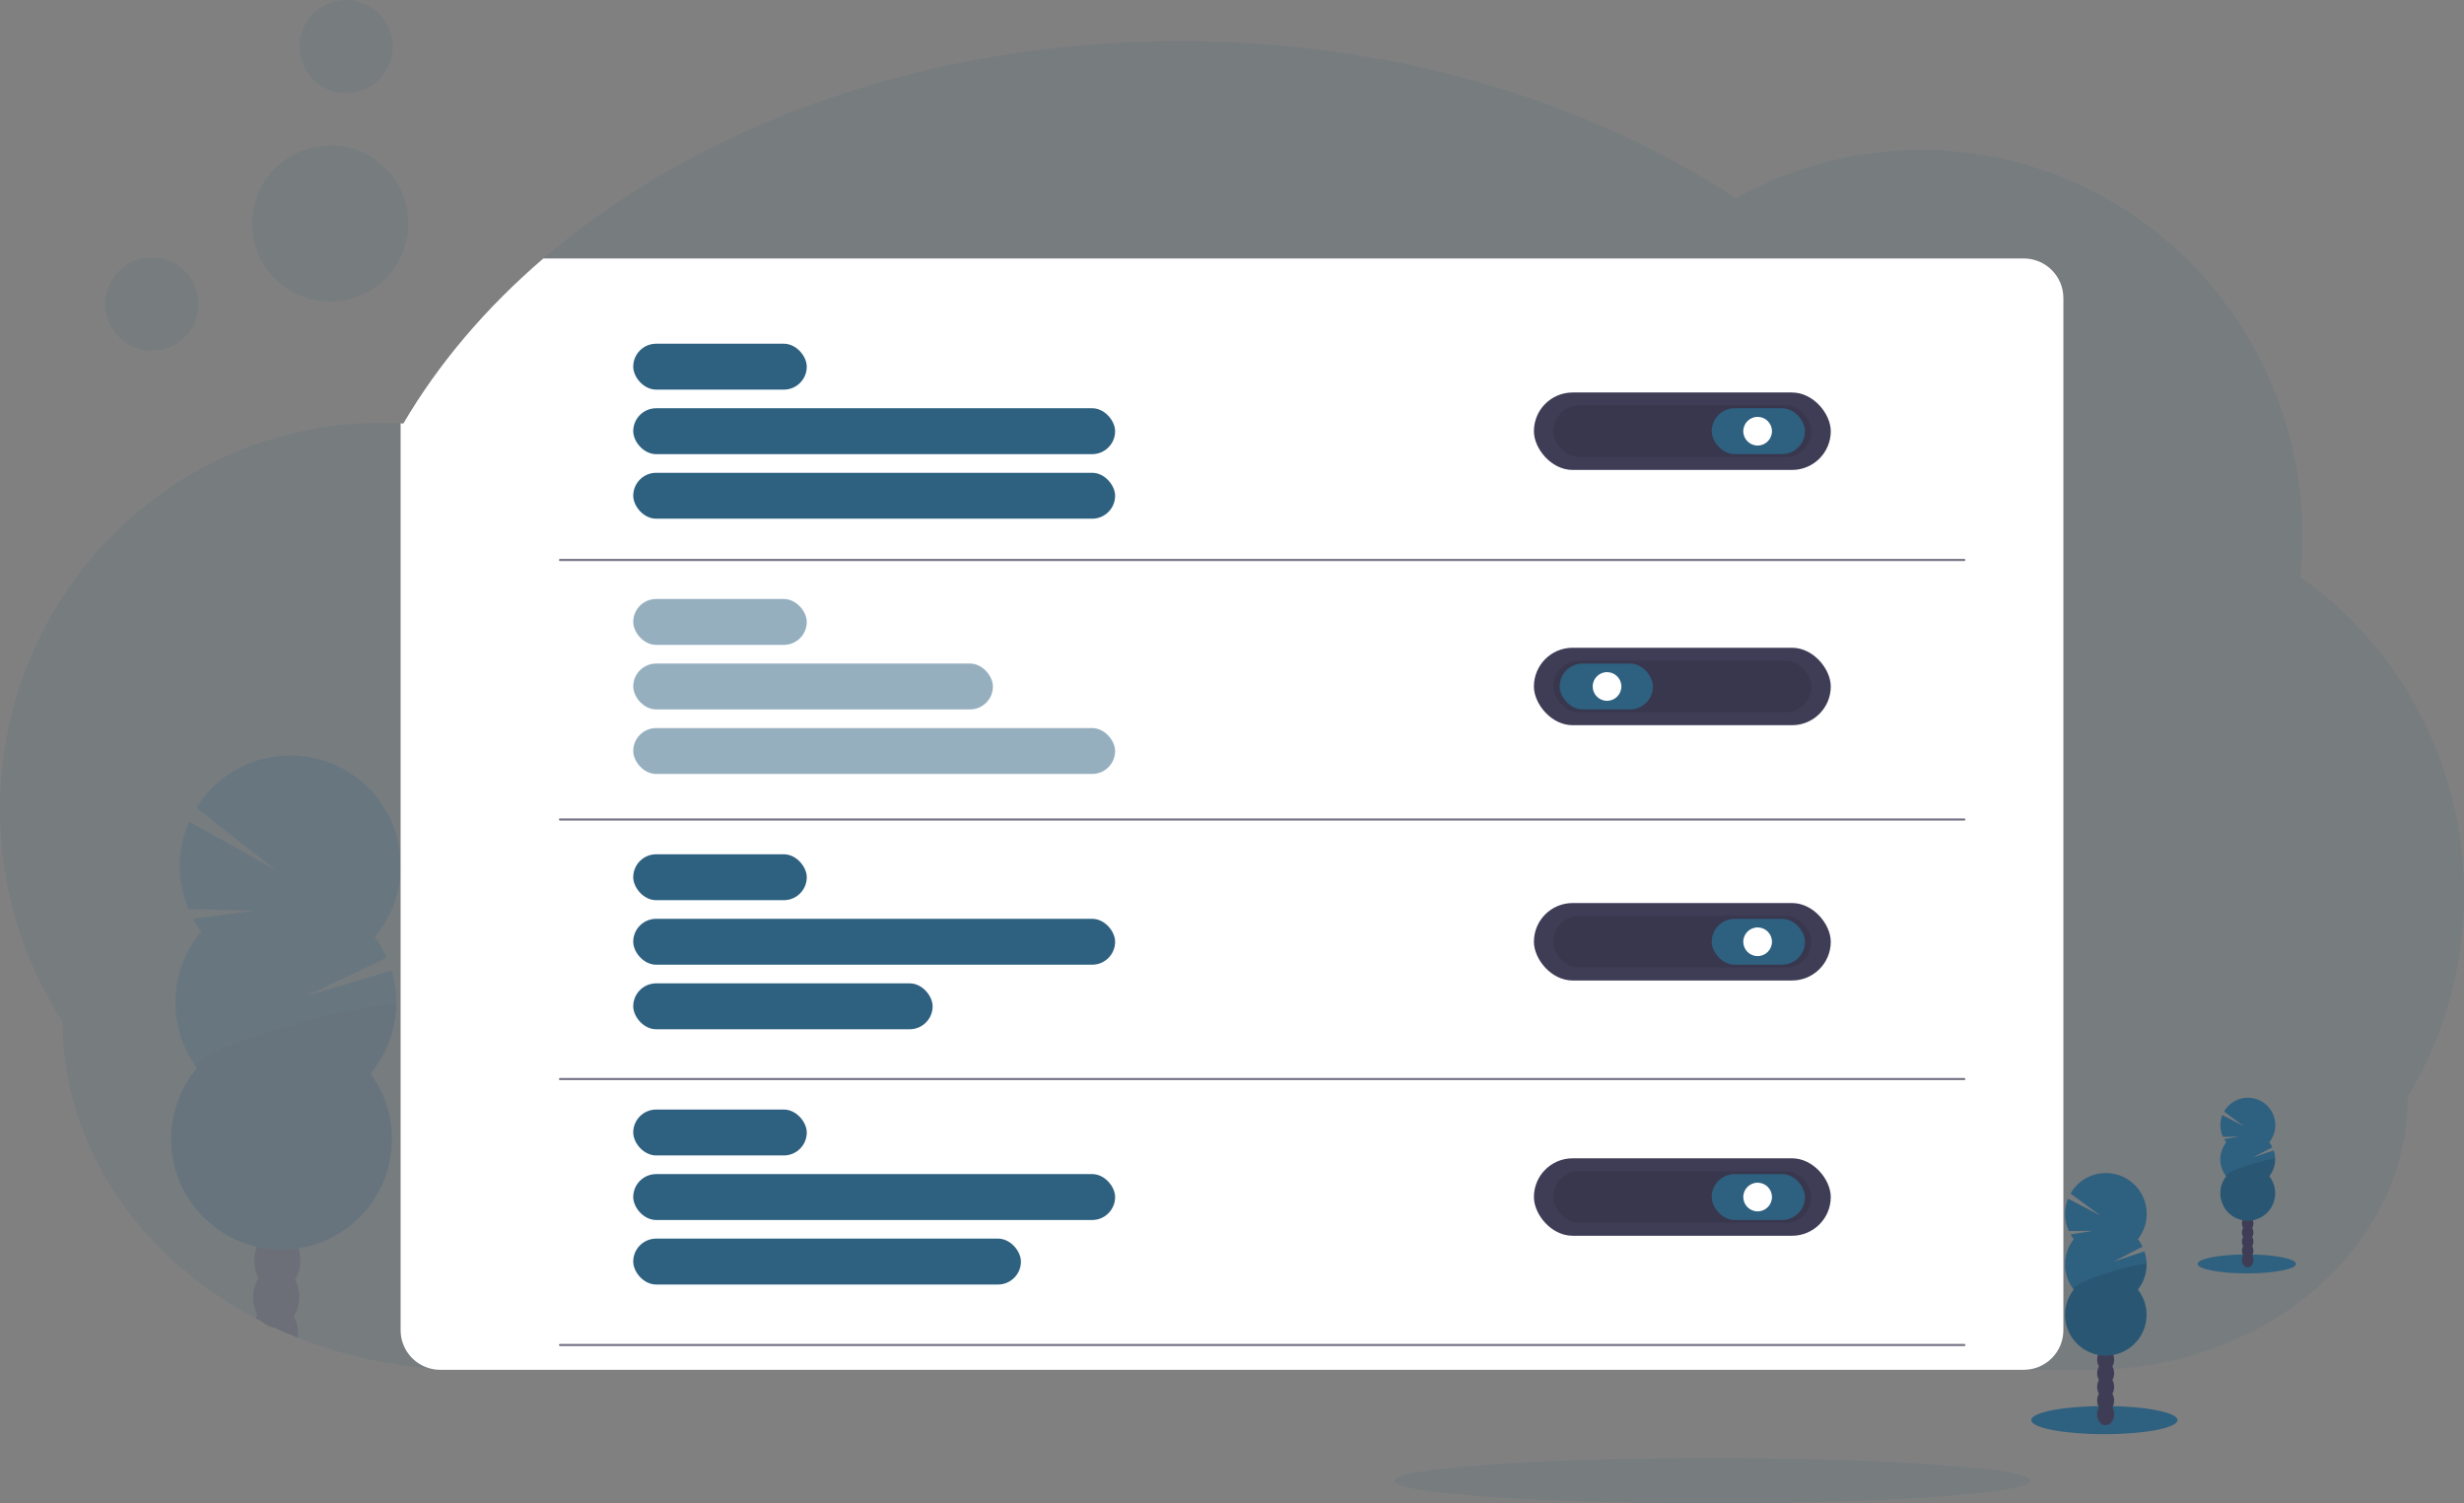 <?xml version="1.0" encoding="UTF-8"?>
<svg width="1144px" height="698px" viewBox="0 0 1144 698" version="1.1" xmlns="http://www.w3.org/2000/svg" xmlns:xlink="http://www.w3.org/1999/xlink">
    <rect x="0" y="0" width="1144" height="698" fill="#808080" stroke="none"/>
    <!-- Generator: Sketch 55.2 (78181) - https://sketchapp.com -->
    <title>illustration-configuration</title>
    <desc>Created with Sketch.</desc>
    <g id="Page-1" stroke="none" stroke-width="1" fill="none" fill-rule="evenodd">
        <g id="illustration-configuration">
            <path d="M1144.001,415.31 C1144.062,448.406 1135.026,480.882 1117.88,509.19 C1117.88,543.81 1101.74,575.19 1075.56,598.06 C1069.007,603.776 1061.951,608.89 1054.48,613.34 C1054.18,613.53 1053.87,613.71 1053.56,613.89 C1053,614.22 1052.44,614.55 1051.87,614.89 L1051.34,615.2 L1051.34,615.2 C1026.551,629.007 998.614,636.172 970.24,636.003 L217.17,636.003 C211.17,636.003 205.223,635.76 199.33,635.28 C178.387,633.63 157.807,628.865 138.27,621.14 C134.457,619.633 130.717,618.013 127.05,616.28 C125.303,615.46 123.573,614.617 121.86,613.75 C120.79,613.21 119.72,612.65 118.66,612.09 C106.34,605.598 94.782,597.753 84.2,588.7 C50.2,559.47 29.12,519.09 29.12,474.49 C10.047,445.121 -0.07,410.838 -0,375.82 C-0,276.68 79.24,196.31 177,196.31 C180,196.31 183,196.4 186,196.56 C186.43,196.56 186.85,196.56 187.28,196.62 C203.76,168.53 225.79,142.72 252.28,120 C324.52,58.1 430.1,19.08 547.71,19.08 C646.53,19.08 736.86,46.63 806.05,92.15 C832.269,77.329 861.882,69.559 892,69.6 C989.74,69.6 1069,149.97 1069,249.11 C1068.985,255.383 1068.652,261.651 1068,267.89 C1115.812,301.736 1144.164,356.731 1144.001,415.31 Z" id="Path" fill="#2E6080" fill-rule="nonzero" opacity="0.1"></path>
            <g id="Group" opacity="0.2" transform="translate(79, 350)" fill-rule="nonzero">
                <path d="M59.37,269.79 C59.37,270.25 59.32,270.7 59.27,271.14 C55.457,269.633 51.717,268.013 48.05,266.28 C46.091,266.022 44.269,265.134 42.86,263.75 C41.79,263.21 40.72,262.65 39.66,262.09 C39.9,261.587 40.171,261.1 40.47,260.63 C42.53,257.37 45.66,255.33 49.11,255.44 C52.56,255.55 55.55,257.78 57.4,261.15 C58.815,263.803 59.495,266.786 59.37,269.79 L59.37,269.79 Z" id="Path" fill="#3F3D56"></path>
                <path d="M59.91,252.67 C59.842,255.67 58.975,258.597 57.4,261.15 C55.34,264.4 52.21,266.44 48.76,266.33 L48.05,266.28 C46.091,266.022 44.269,265.134 42.86,263.75 C41.904,262.842 41.098,261.789 40.47,260.63 C37.664,255.217 37.868,248.735 41.01,243.51 C43.07,240.25 46.2,238.21 49.65,238.32 C53.1,238.43 56.09,240.66 57.94,244.03 C59.355,246.683 60.035,249.666 59.91,252.67 Z" id="Path" fill="#3F3D56"></path>
                <ellipse id="Oval" fill="#3F3D56" transform="translate(49.759, 235.242) rotate(-88.19) translate(-49.759, -235.242) " cx="49.759" cy="235.242" rx="14.01" ry="10.7"></ellipse>
                <ellipse id="Oval" fill="#3F3D56" transform="translate(50.294, 218.122) rotate(-88.19) translate(-50.294, -218.122) " cx="50.294" cy="218.122" rx="14.01" ry="10.7"></ellipse>
                <ellipse id="Oval" fill="#3F3D56" transform="translate(50.915, 199.889) rotate(-88.282) translate(-50.915, -199.889) " cx="50.915" cy="199.889" rx="14.016" ry="10.705"></ellipse>
                <path d="M14.47,82.55 C13.062,80.643 11.792,78.638 10.67,76.55 L38.93,72.82 L8.51,72.09 C3.024,59.076 3.136,44.378 8.82,31.45 L48.94,53.9 L12.19,25.05 C22.295,8.706 40.691,-0.617 59.847,0.897 C79.004,2.411 95.706,14.508 103.118,32.237 C110.53,49.966 107.408,70.352 95.03,85.05 C97.218,88.017 99.079,91.212 100.58,94.58 L63.49,112.39 L102.82,100.56 C107.852,117.163 104.158,135.185 93,148.47 C108.87,170.002 105.524,200.116 85.314,217.639 C65.104,235.162 34.82,234.207 15.754,215.446 C-3.312,196.685 -4.755,166.42 12.44,145.93 C-1.601,126.874 -0.775,100.683 14.44,82.55 L14.47,82.55 Z" id="Path" fill="#2E6080"></path>
                <path d="M105,117.13 C104.645,128.63 100.417,139.674 93,148.47 C108.87,170.002 105.524,200.116 85.314,217.639 C65.104,235.162 34.82,234.207 15.754,215.446 C-3.312,196.685 -4.755,166.42 12.44,145.93 C5.87,137 105.18,111.37 105,117.13 Z" id="Path" fill="#000000" opacity="0.1"></path>
            </g>
            <path d="M958,138.41 L958,617.59 C958,627.758 949.758,636 939.59,636 L204.41,636 C202.691,636 200.981,635.76 199.33,635.28 C191.434,633.024 185.992,625.803 186,617.59 L186,403.75 C186,402.66 186,401.58 186,400.5 L186,196.56 C186.43,196.56 186.85,196.56 187.28,196.62 C203.76,168.53 225.79,142.72 252.28,120 L939.59,120 C949.758,120 958,128.242 958,138.41 Z" id="Path" fill="#FFFFFF" fill-rule="nonzero"></path>
            <rect id="Rectangle" fill="#3F3D56" fill-rule="nonzero" x="712.17" y="182.23" width="137.83" height="35.96" rx="17.98"></rect>
            <rect id="Rectangle" fill="#000000" fill-rule="nonzero" opacity="0.1" x="721.15" y="188.24" width="119.86" height="23.93" rx="11.965"></rect>
            <rect id="Rectangle" fill="#2E6080" fill-rule="nonzero" x="794.73" y="189.55" width="43.28" height="21.31" rx="10.65"></rect>
            <circle id="Oval" fill="#FFFFFF" fill-rule="nonzero" cx="816.04" cy="200.21" r="6.66"></circle>
            <rect id="Rectangle" fill="#3F3D56" fill-rule="nonzero" x="712.17" y="419.28" width="137.83" height="35.96" rx="17.98"></rect>
            <rect id="Rectangle" fill="#000000" fill-rule="nonzero" opacity="0.1" x="721.15" y="425.29" width="119.86" height="23.93" rx="11.965"></rect>
            <rect id="Rectangle" fill="#2E6080" fill-rule="nonzero" x="794.73" y="426.6" width="43.28" height="21.31" rx="10.65"></rect>
            <circle id="Oval" fill="#FFFFFF" fill-rule="nonzero" cx="816.04" cy="437.26" r="6.66"></circle>
            <rect id="Rectangle" fill="#3F3D56" fill-rule="nonzero" x="712.17" y="537.8" width="137.83" height="35.96" rx="17.98"></rect>
            <rect id="Rectangle" fill="#000000" fill-rule="nonzero" opacity="0.1" x="721.15" y="543.82" width="119.86" height="23.93" rx="11.965"></rect>
            <rect id="Rectangle" fill="#2E6080" fill-rule="nonzero" x="794.73" y="545.13" width="43.28" height="21.31" rx="10.65"></rect>
            <circle id="Oval" fill="#FFFFFF" fill-rule="nonzero" cx="816.04" cy="555.78" r="6.66"></circle>
            <rect id="Rectangle" fill="#2E6080" fill-rule="nonzero" x="294" y="159.59" width="80.57" height="21.31" rx="10.65"></rect>
            <rect id="Rectangle" fill="#2E6080" fill-rule="nonzero" x="294" y="189.55" width="223.73" height="21.31" rx="10.65"></rect>
            <rect id="Rectangle" fill="#2E6080" fill-rule="nonzero" x="294" y="219.52" width="223.73" height="21.31" rx="10.65"></rect>
            <g id="Group" opacity="0.5" transform="translate(294, 278)" fill="#2E6080" fill-rule="nonzero">
                <rect id="Rectangle" x="0" y="0.11" width="80.57" height="21.31" rx="10.65"></rect>
                <rect id="Rectangle" x="0" y="30.08" width="167" height="21.31" rx="10.65"></rect>
                <rect id="Rectangle" x="0" y="60.04" width="223.73" height="21.31" rx="10.65"></rect>
            </g>
            <rect id="Rectangle" fill="#2E6080" fill-rule="nonzero" x="294" y="396.64" width="80.57" height="21.31" rx="10.65"></rect>
            <rect id="Rectangle" fill="#2E6080" fill-rule="nonzero" x="294" y="426.6" width="223.73" height="21.31" rx="10.65"></rect>
            <rect id="Rectangle" fill="#2E6080" fill-rule="nonzero" x="294" y="456.57" width="139" height="21.31" rx="10.65"></rect>
            <rect id="Rectangle" fill="#2E6080" fill-rule="nonzero" x="294" y="515.16" width="80.57" height="21.31" rx="10.65"></rect>
            <rect id="Rectangle" fill="#2E6080" fill-rule="nonzero" x="294" y="545.13" width="223.73" height="21.31" rx="10.65"></rect>
            <rect id="Rectangle" fill="#2E6080" fill-rule="nonzero" x="294" y="575.09" width="180" height="21.31" rx="10.65"></rect>
            <path d="M260,259.99 L912,259.99" id="Path" stroke="#3F3D56" opacity="0.7" stroke-linecap="round"></path>
            <path d="M260,380.49 L912,380.49" id="Path" stroke="#3F3D56" opacity="0.7" stroke-linecap="round"></path>
            <path d="M260,500.99 L912,500.99" id="Path" stroke="#3F3D56" opacity="0.7" stroke-linecap="round"></path>
            <path d="M260,624.49 L912,624.49" id="Path" stroke="#3F3D56" opacity="0.7" stroke-linecap="round"></path>
            <ellipse id="Oval" fill="#2E6080" fill-rule="nonzero" opacity="0.1" cx="795" cy="687.49" rx="147.68" ry="10.5"></ellipse>
            <circle id="Oval" fill="#2E6080" fill-rule="nonzero" opacity="0.1" cx="70.52" cy="141.18" r="21.63"></circle>
            <circle id="Oval" fill="#2E6080" fill-rule="nonzero" opacity="0.1" cx="160.67" cy="21.63" r="21.63"></circle>
            <circle id="Oval" fill="#2E6080" fill-rule="nonzero" opacity="0.1" cx="153.34" cy="103.76" r="36.25"></circle>
            <rect id="Rectangle" fill="#3F3D56" fill-rule="nonzero" x="712.17" y="300.75" width="137.83" height="35.96" rx="17.98"></rect>
            <rect id="Rectangle" fill="#000000" fill-rule="nonzero" opacity="0.1" x="721.15" y="306.77" width="119.86" height="23.93" rx="11.965"></rect>
            <rect id="Rectangle" fill="#2E6080" fill-rule="nonzero" transform="translate(745.79, 318.735) rotate(180) translate(-745.79, -318.735) " x="724.15" y="308.08" width="43.28" height="21.31" rx="10.65"></rect>
            <circle id="Oval" fill="#FFFFFF" fill-rule="nonzero" cx="746.12" cy="318.73" r="6.66"></circle>
            <ellipse id="Oval" fill="#2E6080" fill-rule="nonzero" cx="977.05" cy="659.35" rx="33.95" ry="6.53"></ellipse>
            <ellipse id="Oval" fill="#3F3D56" fill-rule="nonzero" cx="977.62" cy="656.57" rx="3.95" ry="5.17"></ellipse>
            <ellipse id="Oval" fill="#3F3D56" fill-rule="nonzero" cx="977.62" cy="650.25" rx="3.95" ry="5.17"></ellipse>
            <ellipse id="Oval" fill="#3F3D56" fill-rule="nonzero" cx="977.62" cy="643.92" rx="3.95" ry="5.17"></ellipse>
            <ellipse id="Oval" fill="#3F3D56" fill-rule="nonzero" cx="977.62" cy="637.6" rx="3.95" ry="5.17"></ellipse>
            <ellipse id="Oval" fill="#3F3D56" fill-rule="nonzero" cx="977.62" cy="631.27" rx="3.95" ry="5.17"></ellipse>
            <ellipse id="Oval" fill="#3F3D56" fill-rule="nonzero" cx="977.62" cy="624.95" rx="3.95" ry="5.17"></ellipse>
            <ellipse id="Oval" fill="#3F3D56" fill-rule="nonzero" cx="977.62" cy="618.63" rx="3.95" ry="5.17"></ellipse>
            <path d="M962.82,575.35 C962.28,574.662 961.789,573.937 961.35,573.18 L971.73,571.47 L960.5,571.56 C958.327,566.821 958.197,561.398 960.14,556.56 L975.21,564.37 L961.31,554.16 C964.844,547.995 971.532,544.327 978.631,544.66 C985.729,544.994 992.043,549.273 994.984,555.742 C997.925,562.212 996.996,569.783 992.58,575.35 C993.426,576.416 994.15,577.573 994.74,578.8 L981.26,585.8 L995.64,580.98 C996.3,582.936 996.637,584.986 996.64,587.05 C996.645,591.299 995.215,595.426 992.58,598.76 C998.683,606.521 997.797,617.669 990.544,624.368 C983.292,631.066 972.108,631.066 964.856,624.368 C957.603,617.669 956.717,606.521 962.82,598.76 C957.42,591.891 957.42,582.219 962.82,575.35 L962.82,575.35 Z" id="Path" fill="#2E6080" fill-rule="nonzero"></path>
            <path d="M996.64,587.05 C996.645,591.299 995.215,595.426 992.58,598.76 C998.683,606.521 997.797,617.669 990.544,624.368 C983.292,631.066 972.108,631.066 964.856,624.368 C957.603,617.669 956.717,606.521 962.82,598.76 C960.28,595.54 996.64,584.93 996.64,587.05 Z" id="Path" fill="#000000" fill-rule="nonzero" opacity="0.1"></path>
            <ellipse id="Oval" fill="#2E6080" fill-rule="nonzero" cx="1043.17" cy="586.83" rx="22.83" ry="4.39"></ellipse>
            <ellipse id="Oval" fill="#3F3D56" fill-rule="nonzero" cx="1043.56" cy="584.97" rx="2.66" ry="3.48"></ellipse>
            <ellipse id="Oval" fill="#3F3D56" fill-rule="nonzero" cx="1043.56" cy="580.72" rx="2.66" ry="3.48"></ellipse>
            <ellipse id="Oval" fill="#3F3D56" fill-rule="nonzero" cx="1043.56" cy="576.46" rx="2.66" ry="3.48"></ellipse>
            <ellipse id="Oval" fill="#3F3D56" fill-rule="nonzero" cx="1043.56" cy="572.21" rx="2.66" ry="3.48"></ellipse>
            <ellipse id="Oval" fill="#3F3D56" fill-rule="nonzero" cx="1043.56" cy="567.96" rx="2.66" ry="3.48"></ellipse>
            <ellipse id="Oval" fill="#3F3D56" fill-rule="nonzero" cx="1043.56" cy="563.71" rx="2.66" ry="3.48"></ellipse>
            <ellipse id="Oval" fill="#3F3D56" fill-rule="nonzero" cx="1043.56" cy="559.45" rx="2.66" ry="3.48"></ellipse>
            <path d="M1033.61,530.36 C1033.238,529.901 1032.904,529.413 1032.61,528.9 L1039.61,527.75 L1032.06,527.81 C1031.287,526.143 1030.888,524.327 1030.89,522.49 C1030.889,520.856 1031.201,519.237 1031.81,517.72 L1041.95,522.98 L1032.6,516.11 C1034.965,511.942 1039.469,509.456 1044.256,509.676 C1049.043,509.896 1053.3,512.785 1055.273,517.152 C1057.246,521.518 1056.599,526.623 1053.6,530.36 C1054.166,531.078 1054.653,531.856 1055.05,532.68 L1045.99,537.39 L1055.65,534.14 C1057.04,538.229 1056.269,542.744 1053.6,546.14 C1057.721,551.36 1057.133,558.872 1052.25,563.387 C1047.367,567.902 1039.833,567.902 1034.95,563.387 C1030.067,558.872 1029.479,551.36 1033.6,546.14 C1029.96,541.525 1029.96,535.015 1033.6,530.4 L1033.61,530.36 Z" id="Path" fill="#2E6080" fill-rule="nonzero"></path>
            <path d="M1056.34,538.23 C1056.342,541.084 1055.384,543.856 1053.62,546.1 C1057.741,551.32 1057.153,558.832 1052.27,563.347 C1047.387,567.862 1039.853,567.862 1034.97,563.347 C1030.087,558.832 1029.499,551.32 1033.62,546.1 C1031.9,543.93 1056.34,536.8 1056.34,538.23 Z" id="Path" fill="#000000" fill-rule="nonzero" opacity="0.1"></path>
        </g>
    </g>
</svg>